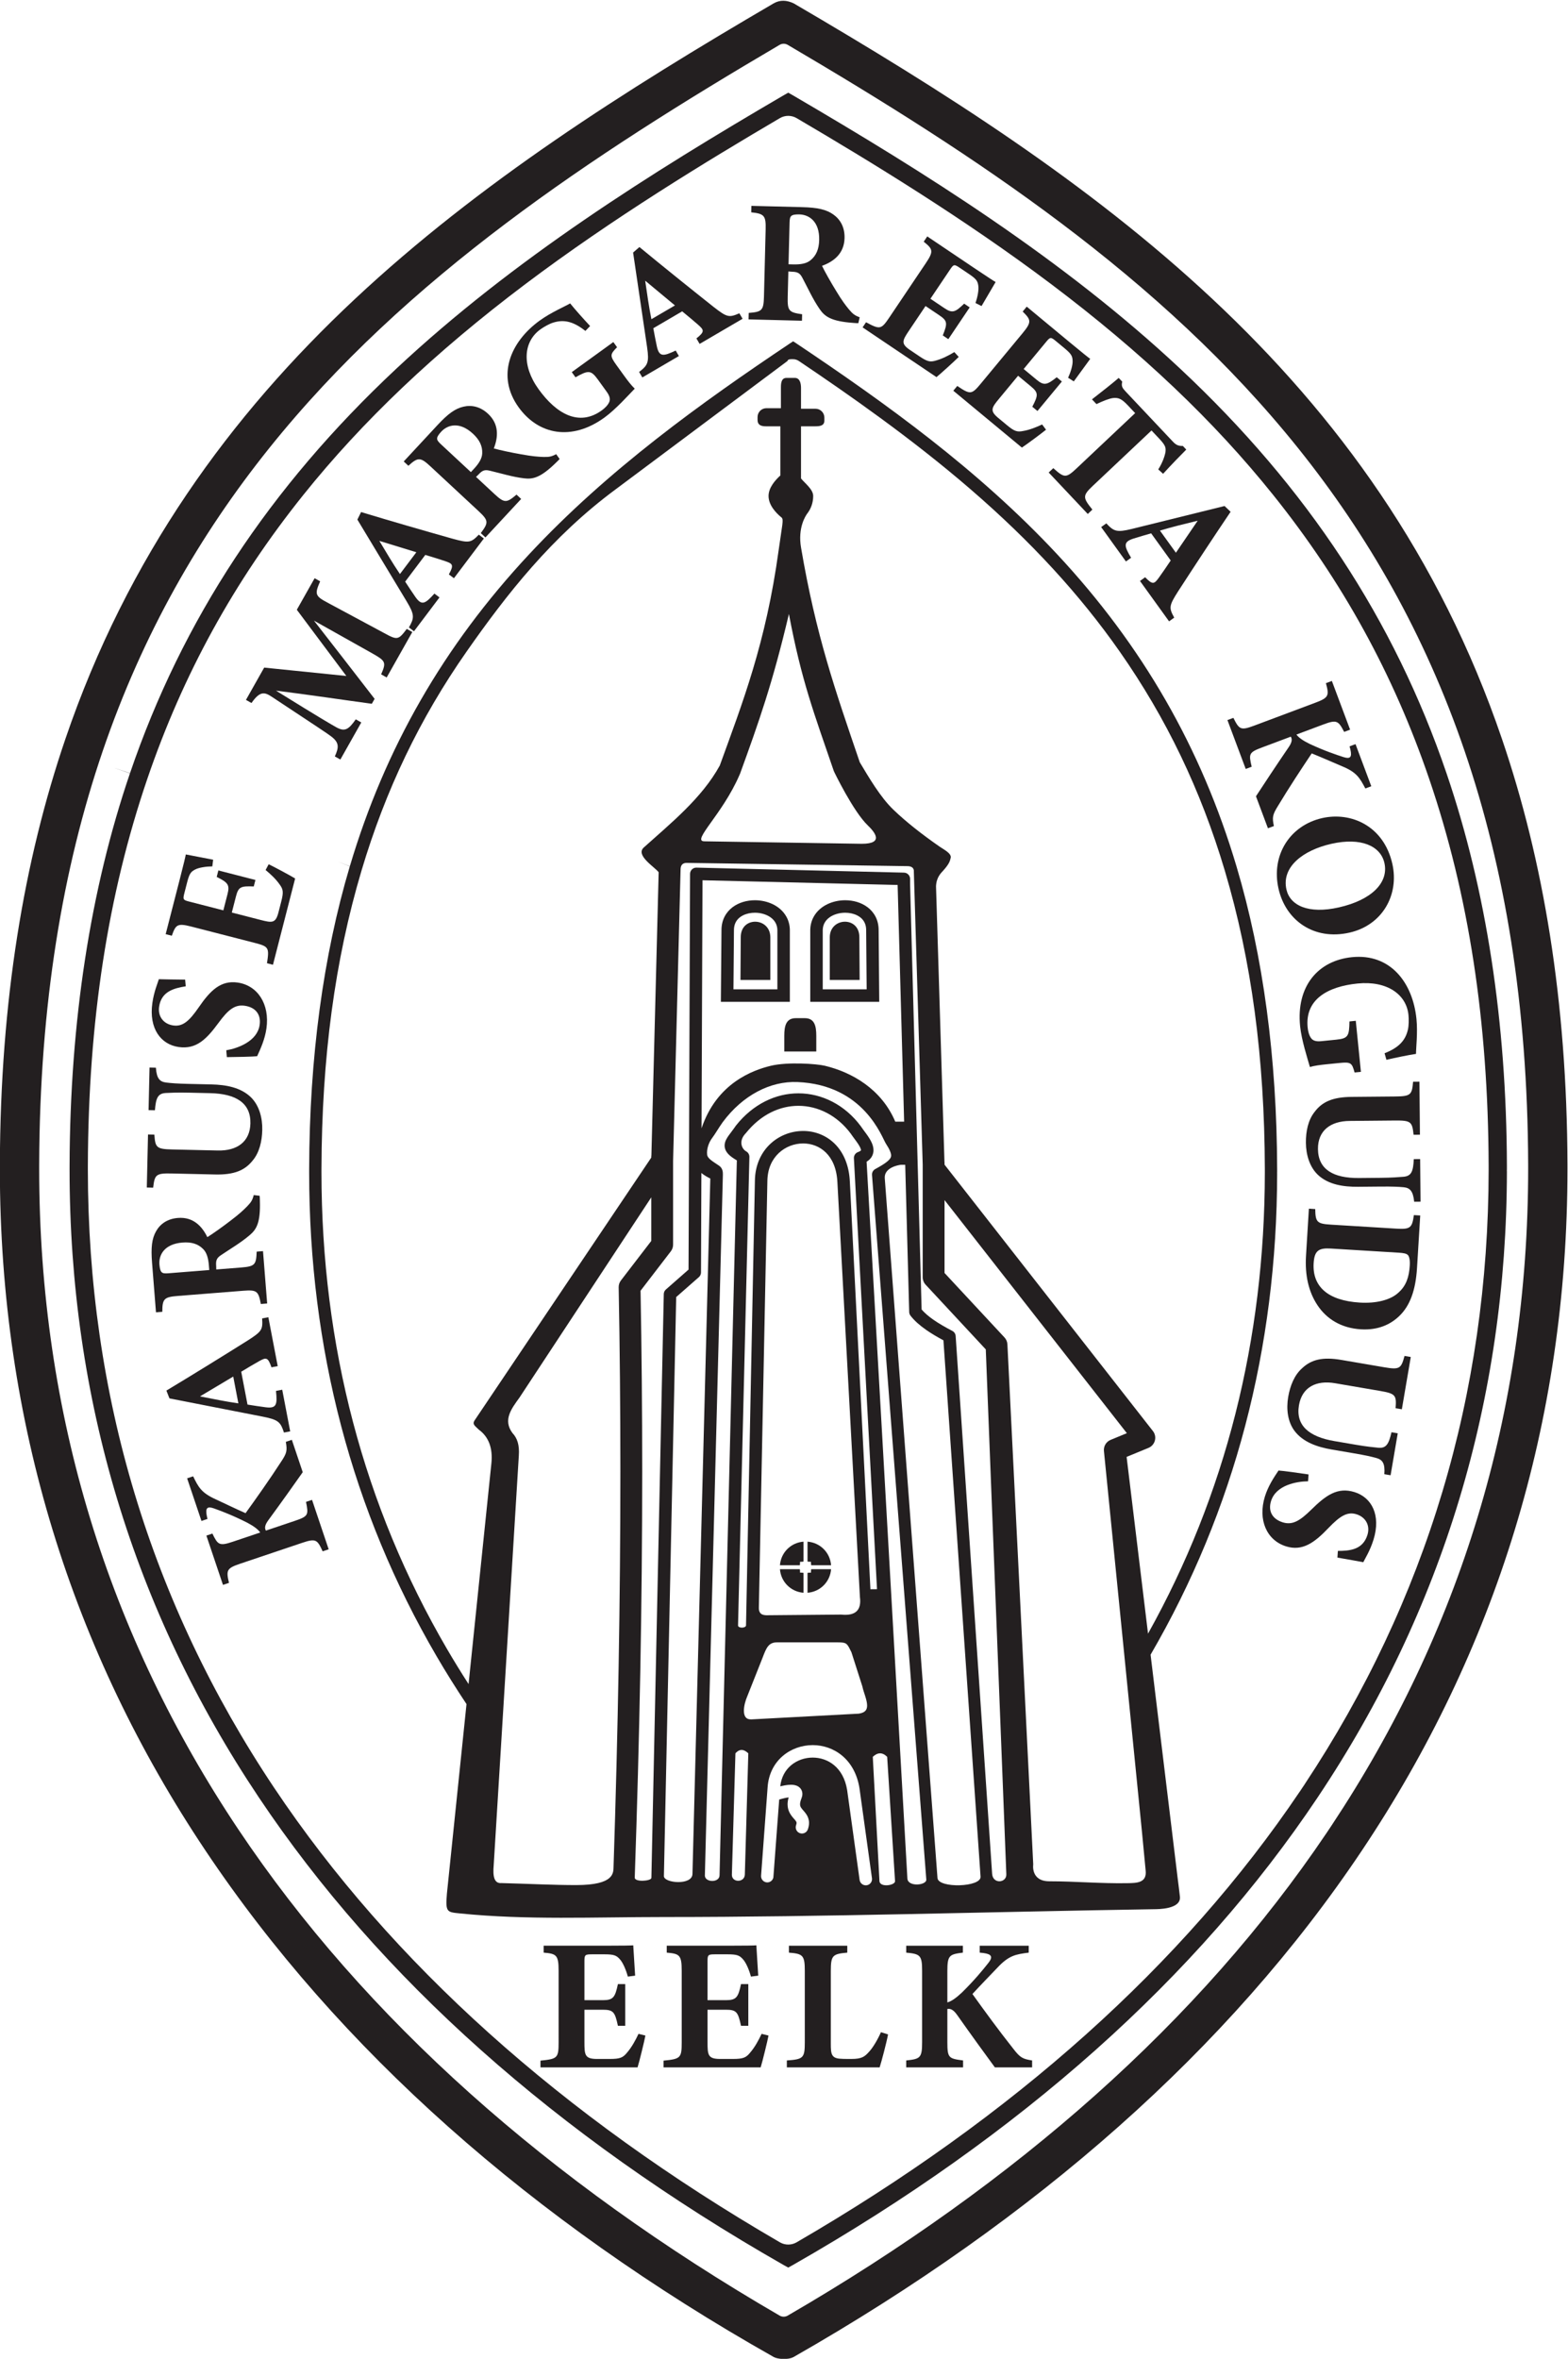 <?xml version="1.0" encoding="UTF-8" standalone="no"?>
<svg xmlns:inkscape="http://www.inkscape.org/namespaces/inkscape" xmlns:sodipodi="http://sodipodi.sourceforge.net/DTD/sodipodi-0.dtd" xmlns="http://www.w3.org/2000/svg" xmlns:svg="http://www.w3.org/2000/svg" version="1.1" id="svg51339" xml:space="preserve" width="670.343" height="1007.85" viewBox="0 0 670.343 1007.85" sodipodi:docname="EELK_Karuse_Margareeta_kogudus_logo-18-08-2025.svg" inkscape:version="1.1.1 (3bf5ae0d25, 2021-09-20)">
  <defs id="defs51343">
    <clipPath id="clipPath51353">
      <path d="M 0,1190.551 H 841.89 V 0 H 0 Z" id="path51351"></path>
    </clipPath>
    <clipPath id="clipPath51521">
      <path d="M 0,1190.551 H 841.89 V 0 H 0 Z" id="path51519"></path>
    </clipPath>
  </defs>
  <g id="g51345" inkscape:groupmode="layer" inkscape:label="EELK_Karuse_Margareeta_kogudus_logo-18-08-2025" transform="matrix(1.333,0,0,-1.333,-226.088,1297.626)">
    <g id="g51347">
      <g id="g51349" clip-path="url(#clipPath51353)">
        <g id="g51355" transform="translate(659.717,598.898)">
          <path d="m 0,0 c -0.015,-78.607 -22.135,-148.846 -62.979,-210.451 l -1.719,-2.57 c -40.556,-60.135 -99.18,-111.951 -172.781,-154.643 -0.395,-0.229 -0.843,-0.345 -1.293,-0.345 -0.45,0 -0.898,0.116 -1.293,0.345 -74.124,42.995 -133.066,95.239 -173.651,155.92 l 0.001,-0.002 -0.001,0.001 -10e-4,0.002 c -41.392,61.912 -63.812,132.587 -63.827,211.744 v 0.002 c 0,0.443 0,0.889 0.002,1.336 0.165,51.305 7.528,94.837 20.364,132.457 12.84,37.619 31.149,69.354 53.385,97.089 21.973,27.409 47.826,50.91 76.021,72.146 27.489,20.704 57.208,39.246 87.695,57.156 0.407,0.239 0.855,0.357 1.305,0.357 0.45,0 0.898,-0.118 1.305,-0.357 30.486,-17.91 60.206,-36.452 87.694,-57.156 28.196,-21.236 54.048,-44.737 76.021,-72.146 22.236,-27.735 40.546,-59.47 53.386,-97.09 C -7.531,96.176 -0.167,52.644 -0.002,1.336 -0.001,0.894 0,0.449 0,0.006 Z m 12.606,0.003 v 0.003 c 0,0.457 0,0.913 -0.002,1.368 v -0.004 0 0.005 C 12.439,53.803 4.901,98.698 -8.401,137.691 l -10e-4,0.002 -0.005,0.015 c -0.002,0.005 -0.003,0.009 -0.004,0.014 l -0.001,0.001 c -19.95,58.51 -52.908,103.622 -92.759,140.914 -39.855,37.307 -86.558,66.895 -134.369,94.838 l -0.006,0.004 c -2.257,1.068 -4.398,1.177 -6.452,0 h -0.001 c -47.812,-27.944 -94.518,-57.533 -134.376,-94.843 -39.849,-37.291 -72.807,-82.403 -92.758,-140.914 l -0.003,-0.01 -10e-4,-10e-4 0.004,0.01 C -482.442,98.722 -489.983,53.818 -490.149,1.376 v 0 c -10e-4,-0.459 -0.002,-0.916 -0.002,-1.374 v -0.054 -0.061 c 0.006,-81.415 23.222,-154.645 65.895,-218.416 v 0 -0.001 c 42.687,-63.817 104.549,-118.519 182.315,-162.415 1.156,-0.652 4.46,-0.988 6.338,10e-4 77.57,44.24 139.627,98.597 182.315,162.415 42.673,63.771 65.888,137.001 65.894,218.416 v -0.002 0.083 0.002 0.002 c 0,0 0,0 0,0.001 v 0 z" style="fill:#231f20;fill-opacity:1;fill-rule:nonzero;stroke:none" id="path51357"></path>
        </g>
        <g id="g51359" transform="translate(588.094,401.643)">
          <path d="m 0,0 0.01,-0.006 -0.838,-1.242 -0.814,-1.227 -0.009,0.006 c -37.393,-55.433 -91.683,-104.033 -161.369,-144.453 -0.806,-0.466 -1.727,-0.713 -2.663,-0.713 -0.937,0 -1.859,0.247 -2.666,0.715 -70.192,40.715 -124.753,89.711 -162.163,145.621 l -0.039,0.058 c -39.639,59.289 -59.744,125.984 -59.758,198.238 l 0.002,1.247 c 0.149,46.223 6.385,86.758 19.065,123.923 11.438,33.511 27.811,63.288 50.055,91.032 18.977,23.672 42.237,45.75 71.109,67.496 28.115,21.176 58.433,39.584 81.704,53.256 0.815,0.479 1.745,0.733 2.694,0.734 0.942,-10e-4 1.871,-0.254 2.689,-0.734 23.272,-13.672 53.59,-32.081 81.703,-53.256 28.872,-21.745 52.132,-43.823 71.11,-67.496 22.244,-27.745 38.618,-57.523 50.055,-91.034 12.679,-37.162 18.915,-77.699 19.065,-123.926 l 10e-4,-1.495 C 58.883,125.109 39.053,58.913 0,0 m 64.804,198.258 c -0.146,46.096 -6.638,88.314 -19.294,125.479 l -0.071,0.211 c -16.771,49.177 -44.689,91.577 -85.352,129.63 -37.632,35.226 -81.953,62.954 -124.249,87.673 -0.511,0.3 -1.016,0.582 -1.521,0.861 -0.5,-0.277 -1.007,-0.56 -1.521,-0.861 -42.291,-24.716 -86.614,-52.445 -124.249,-87.674 -40.667,-38.055 -68.588,-80.465 -85.339,-129.59 l -5.531,1.877 5.51,-1.94 c -12.698,-37.209 -19.21,-79.489 -19.357,-125.663 l -0.002,-1.375 c 0.006,-73.319 20.426,-141.005 60.692,-201.181 38.682,-57.829 95.307,-108.26 168.305,-149.893 0.502,-0.287 0.998,-0.557 1.492,-0.825 0.492,0.266 0.99,0.538 1.495,0.826 72.995,41.631 129.62,92.063 168.303,149.893 40.177,60.043 60.595,127.564 60.69,200.695 l -0.021,0.052 0.022,0.594 z" style="fill:#231f20;fill-opacity:1;fill-rule:nonzero;stroke:none" id="path51361"></path>
        </g>
        <g id="g51363" transform="translate(311.12,835.104)">
          <path d="m 0,0 c 2.097,2.257 5.913,3.293 10.187,-0.678 2.055,-1.91 3.063,-3.898 2.956,-6.277 -0.058,-1.599 -1.011,-3.191 -2.622,-4.925 l -1.01,-1.088 -9.636,8.952 c -0.806,0.75 -1.214,1.28 -1.194,1.787 C -1.336,-1.763 -1.011,-1.088 0,0 m -3.483,-11.109 15.44,-14.347 c 3.265,-3.035 3.251,-3.697 0.728,-7.061 l 1.491,-1.386 11.458,12.337 -1.491,1.385 c -3.172,-2.686 -3.828,-2.827 -7.094,0.207 l -5.885,5.47 0.789,0.769 c 1.198,1.29 1.964,1.629 3.614,1.222 3.692,-0.877 7.237,-1.992 10.953,-2.44 2.816,-0.364 5.29,0.116 10.287,5.011 0.49,0.446 0.939,0.93 1.164,1.172 l -1.109,1.556 c -1.489,-0.795 -2.223,-0.938 -4.133,-0.891 -1.598,0.058 -3.51,0.182 -7.038,0.832 -2.978,0.513 -7.059,1.376 -8.83,1.895 1.424,3.634 1.738,7.774 -1.85,11.107 C 12.512,8.052 9.727,8.612 7.141,8.011 4.477,7.407 2.164,5.726 -1.169,2.138 l -10.859,-11.691 1.492,-1.386 c 3.05,2.798 3.868,2.79 7.053,-0.17" style="fill:#231f20;fill-opacity:1;fill-rule:nonzero;stroke:none" id="path51365"></path>
        </g>
        <g id="g51367" transform="translate(224.668,597.321)">
          <path d="m 0,0 13.92,-0.316 c 6.163,-0.141 9.555,1.323 12.048,4.459 2.15,2.538 3.003,6.15 3.085,9.781 0.089,3.906 -0.977,7.837 -3.561,10.428 -3.23,3.21 -7.999,4.089 -12.731,4.197 l -7.209,0.164 c -3.851,0.087 -5.719,0.24 -7.366,0.443 -1.976,0.264 -3,1.223 -3.25,4.752 L -7.1,33.954 -7.411,20.312 -5.375,20.266 c 0.308,3.845 0.893,5.373 3.429,5.535 1.654,0.073 3.638,0.193 7.435,0.106 l 6.878,-0.156 C 20.62,25.563 25.397,22.593 25.248,16.047 25.114,10.161 20.974,7.228 14.811,7.368 L 0.175,7.701 c -5.062,0.115 -5.436,0.619 -5.727,4.754 l -2.036,0.046 -0.387,-16.998 2.036,-0.046 C -5.459,-0.371 -5.062,0.115 0,0" style="fill:#231f20;fill-opacity:1;fill-rule:nonzero;stroke:none" id="path51369"></path>
        </g>
        <g id="g51371" transform="translate(226.927,637.857)">
          <path d="m 0,0 c 5.667,-0.802 8.915,2.517 12.768,7.751 3.099,4.229 5.229,5.928 8.39,5.481 C 24.645,12.739 26.43,10.431 25.96,7.108 25.205,1.77 18.834,-0.441 15.248,-1.045 l 0.19,-2.194 c 2.614,0.019 8.412,0.144 9.711,0.293 1.125,2.453 2.491,5.427 2.984,8.913 1.102,7.79 -2.829,13.791 -9.258,14.7 C 13.48,21.43 10.123,18.126 6.41,12.706 3.334,8.251 1.251,6.49 -1.746,6.914 c -3.051,0.432 -4.992,2.817 -4.545,5.977 0.709,5.012 4.902,5.975 8.543,6.571 l -0.197,2.139 c -3.494,0.05 -6.382,0.069 -8.429,0.136 C -6.707,20.562 -7.925,17.845 -8.457,14.086 -9.612,5.915 -5.722,0.809 0,0" style="fill:#231f20;fill-opacity:1;fill-rule:nonzero;stroke:none" id="path51373"></path>
        </g>
        <g id="g51375" transform="translate(256.675,750.19)">
          <path d="m 0,0 c 15.189,-10.03 17.812,-11.763 19.141,-12.767 2.658,-2.006 2.482,-3.549 1.179,-6.416 l 1.773,-1.001 6.71,11.883 -1.773,1.001 c -2.364,-3.405 -3.576,-3.984 -6.191,-2.571 -1.725,0.974 -4.695,2.651 -19.388,11.769 10.333,-1.285 21.165,-2.915 30.734,-4.21 l 0.892,1.581 C 26.88,7.318 19.914,16.243 13.621,24.346 L 32.333,13.843 c 4.313,-2.435 4.513,-2.864 2.84,-6.721 l 1.773,-1.001 8.224,14.565 -1.773,1.001 C 40.679,18.104 40.379,18.02 36.04,20.407 l -18.184,9.762 c -3.887,2.068 -4.026,2.716 -2.246,6.766 L 13.838,37.936 8.129,27.826 24.01,6.6 -2.34,9.284 -8.184,-1.065 -6.412,-2.066 C -3.702,1.837 -2.218,1.442 0,0" style="fill:#231f20;fill-opacity:1;fill-rule:nonzero;stroke:none" id="path51377"></path>
        </g>
        <g id="g51379" transform="translate(291.274,800.09)">
          <path d="M 0,0 11.866,-3.64 6.601,-10.625 C 4.221,-7.109 2.204,-3.659 0,0 m 9.479,-27.744 1.626,-1.226 8.179,10.851 -1.626,1.225 c -2.924,-3.238 -4.07,-4.027 -6.143,-1.018 -1.031,1.467 -2.238,3.34 -3.236,4.85 l 6.457,8.567 c 2.255,-0.666 4.762,-1.454 6.411,-2.008 2.353,-0.81 2.837,-1.174 1.146,-4.24 l 1.626,-1.226 9.603,12.74 -1.626,1.226 C 29.392,-0.594 28.787,-0.757 23.474,0.698 13.983,3.375 3.909,6.284 -5.856,9.237 L -7.05,6.83 8.782,-19.434 c 2.566,-4.276 2.432,-5.277 0.697,-8.31" style="fill:#231f20;fill-opacity:1;fill-rule:nonzero;stroke:none" id="path51381"></path>
        </g>
        <g id="g51383" transform="translate(230.979,676.462)">
          <path d="m 0,0 20.36,-5.234 c 4.477,-1.151 4.661,-1.539 3.894,-6.512 l 1.919,-0.493 7.112,27.654 c -1.369,0.863 -7.115,3.931 -8.486,4.567 l -0.986,-1.848 c 1.593,-1.318 3.291,-2.891 4.494,-4.62 1.137,-1.542 1.305,-2.437 0.538,-5.421 L 27.872,4.31 C 26.969,1.02 25.822,1.201 22.145,2.146 l -9.168,2.357 1.329,5.168 c 0.795,3.091 1.544,3.353 5.708,3.191 L 20.548,14.94 8.663,17.996 8.128,15.918 c 3.579,-1.772 4.241,-2.51 3.474,-5.494 L 10.259,5.202 -0.88,8.065 c -1.813,0.466 -1.865,0.707 -1.344,2.732 l 0.891,3.463 c 0.699,2.718 1.197,3.328 2.509,4.013 1.193,0.66 3.611,1.003 5.546,1.017 l 0.268,2.147 c -3.359,0.636 -7.798,1.493 -8.771,1.687 -0.139,-0.76 -0.565,-2.639 -2.004,-8.233 L -8.238,-2.427 -6.266,-2.934 C -5.015,0.607 -4.53,1.165 0,0" style="fill:#231f20;fill-opacity:1;fill-rule:nonzero;stroke:none" id="path51385"></path>
        </g>
        <g id="g51387" transform="translate(553.728,806.555)">
          <path d="m 0,0 -6.987,-10.26 -5.116,7.096 C -8.039,-1.93 -4.147,-1.023 0,0 m -29.307,-0.849 -1.651,-1.191 7.945,-11.024 1.652,1.191 c -2.229,3.751 -2.644,5.08 0.844,6.171 1.706,0.551 3.853,1.149 5.59,1.656 l 6.274,-8.703 c -1.303,-1.957 -2.797,-4.119 -3.815,-5.531 -1.469,-2.009 -1.961,-2.363 -4.389,0.159 l -1.652,-1.191 9.33,-12.942 1.651,1.191 c -1.733,3.158 -1.711,3.785 1.251,8.43 5.365,8.275 11.124,17.039 16.833,25.496 L 8.61,4.715 -21.163,-2.642 c -4.844,-1.186 -5.76,-0.761 -8.144,1.793" style="fill:#231f20;fill-opacity:1;fill-rule:nonzero;stroke:none" id="path51389"></path>
        </g>
        <g id="g51391" transform="translate(422.838,902.128)">
          <path d="M 0,0 C 0.028,1.12 0.156,1.789 0.558,2.114 0.901,2.442 1.635,2.648 3.147,2.61 6.282,2.531 9.643,0.318 9.495,-5.616 9.422,-8.471 8.585,-10.579 6.7,-12.1 5.44,-13.132 3.583,-13.478 1.176,-13.417 l -1.512,0.038 z m 4.025,-29.398 c -4.187,0.609 -4.737,1.015 -4.624,5.55 l 0.205,8.173 1.12,-0.084 c 1.791,-0.045 2.566,-0.401 3.368,-1.933 1.819,-3.407 3.357,-6.862 5.519,-9.998 1.62,-2.393 3.654,-3.956 10.755,-4.471 0.671,-0.073 1.342,-0.089 1.678,-0.098 l 0.44,1.893 c -1.611,0.601 -2.214,1.065 -3.465,2.552 -1.033,1.259 -2.227,2.801 -4.108,5.93 -1.616,2.617 -3.707,6.31 -4.505,8.01 3.731,1.364 7.1,3.912 7.225,8.894 C 17.721,-1.509 16.27,0.992 14.07,2.56 11.813,4.185 8.971,4.816 3.989,4.941 l -16.235,0.408 -0.052,-2.072 c 4.192,-0.441 4.736,-1.07 4.624,-5.493 l -0.538,-21.442 c -0.113,-4.534 -0.629,-4.969 -4.894,-5.31 l -0.053,-2.072 17.131,-0.429 z" style="fill:#231f20;fill-opacity:1;fill-rule:nonzero;stroke:none" id="path51393"></path>
        </g>
        <g id="g51395" transform="translate(613.612,696.849)">
          <path d="m 0,0 c 1.405,-6.225 -3.984,-11.841 -14.613,-14.239 -9.824,-2.218 -15.658,0.639 -16.81,5.737 -1.635,7.245 5.337,12.597 14.409,14.645 C -7.513,8.287 -1.236,5.474 0,0 M -19.948,14.392 C -30.309,12.053 -36.39,2.503 -33.966,-8.23 c 2.289,-10.143 11.324,-16.676 22.758,-14.096 10.575,2.387 15.993,12.126 13.751,22.054 -2.762,12.236 -13.312,16.735 -22.491,14.664" style="fill:#231f20;fill-opacity:1;fill-rule:nonzero;stroke:none" id="path51397"></path>
        </g>
        <g id="g51399" transform="translate(569.133,726.987)">
          <path d="M 0,0 1.907,0.714 C 0.936,4.875 0.955,5.293 5.335,6.935 l 9.121,3.416 C 14.919,9.584 14.919,8.644 13.778,6.983 9.944,1.375 5.408,-5.495 3.282,-8.76 l 3.841,-10.254 1.906,0.714 c -0.572,2.782 -0.462,3.588 1.297,6.421 3.512,5.839 7.521,11.924 10.839,16.869 3.322,-1.341 6.845,-2.9 9.71,-4.118 4.721,-1.934 5.692,-3.745 7.487,-7.126 L 40.27,-5.54 35.212,7.96 33.306,7.247 33.569,6.229 C 34.147,3.743 33.491,3.144 31.43,3.782 28.893,4.595 25.261,5.819 20.496,8.03 18.262,9.132 16.974,10.06 16.26,11.026 l 8.656,3.243 c 4.329,1.622 4.799,1.151 6.652,-2.385 l 1.907,0.714 -5.849,15.613 -1.906,-0.714 c 1.087,-3.999 0.919,-4.65 -3.409,-6.271 L 2.729,13.891 c -4.379,-1.641 -4.831,-1.222 -6.69,2.488 l -1.906,-0.714 z" style="fill:#231f20;fill-opacity:1;fill-rule:nonzero;stroke:none" id="path51401"></path>
        </g>
        <g id="g51403" transform="translate(526.609,845.883)">
          <path d="M 0,0 C 1.679,0.146 2.643,-0.155 4.757,-2.396 L 7.06,-4.837 -11.758,-22.58 c -3.363,-3.171 -3.943,-3.037 -7.432,0.101 l -1.481,-1.397 12.533,-13.288 1.481,1.397 c -3.08,3.826 -3.217,4.453 0.146,7.624 l 18.818,17.743 2.415,-2.562 c 2.228,-2.361 2.209,-2.983 2.048,-4.496 -0.182,-0.929 -0.873,-3.244 -2.299,-5.421 l 1.554,-1.408 c 2.414,2.654 5.785,6.136 7.429,7.762 l -1.094,1.16 c -1.403,-0.037 -2.171,0.297 -3.19,1.378 L 4.07,2.022 C 2.937,3.222 2.564,3.778 2.919,5.247 l -1.133,1.2 C -0.211,4.716 -3.598,2.051 -6.785,-0.424 l 1.434,-1.521 C -3.258,-0.956 -1.289,-0.157 0,0" style="fill:#231f20;fill-opacity:1;fill-rule:nonzero;stroke:none" id="path51405"></path>
        </g>
        <g id="g51407" transform="translate(386.076,875.562)">
          <path d="m 0,0 -7.552,-4.416 c -0.841,4.162 -1.373,8.124 -1.996,12.349 z m -11.494,-21.323 1.028,-1.758 11.731,6.86 -1.028,1.759 c -3.947,-1.862 -5.309,-2.149 -6.062,1.428 -0.387,1.75 -0.778,3.944 -1.117,5.723 l 9.262,5.416 c 1.823,-1.484 3.834,-3.177 5.142,-4.325 1.86,-1.654 2.166,-2.177 -0.576,-4.354 l 1.028,-1.758 13.773,8.055 -1.028,1.757 c -3.31,-1.425 -3.931,-1.342 -8.273,2.049 -7.728,6.129 -15.904,12.696 -23.779,19.186 l -2.029,-1.761 4.488,-30.34 c 0.719,-4.935 0.21,-5.807 -2.56,-7.937" style="fill:#231f20;fill-opacity:1;fill-rule:nonzero;stroke:none" id="path51409"></path>
        </g>
        <g id="g51411" transform="translate(603.206,666.66)">
          <path d="m 0,0 c -10.84,-1.09 -17.926,-9.269 -16.631,-22.135 0.446,-4.435 2.366,-10.325 3.14,-13.068 1.451,0.423 3.306,0.665 5.277,0.863 l 4.216,0.424 c 3.723,0.375 3.98,0.014 4.842,-3.052 l 2.026,0.204 -1.647,16.37 -2.026,-0.204 c -0.085,-4.654 -0.391,-5.459 -4.223,-5.844 l -4.818,-0.485 c -1.697,-0.171 -2.673,0.173 -3.248,0.945 -0.701,0.925 -1.009,2.332 -1.119,3.427 -0.903,8.978 6.365,13.138 16.001,14.108 9.417,0.947 15.667,-3.456 16.333,-10.081 0.138,-1.368 0.123,-3.416 -0.188,-4.72 -0.808,-3.51 -2.958,-5.772 -7.48,-7.554 l 0.598,-2.097 c 2.972,0.686 7.09,1.543 9.487,1.895 -0.018,1.823 0.593,6.751 0.147,11.186 C 19.514,-8.157 12.318,1.24 0,0" style="fill:#231f20;fill-opacity:1;fill-rule:nonzero;stroke:none" id="path51413"></path>
        </g>
        <g id="g51415" transform="translate(484.168,850.496)">
          <path d="m 0,0 c -2.95,-3.56 -3.379,-3.561 -7.55,-0.747 l -1.265,-1.525 21.986,-18.225 c 1.365,0.87 6.589,4.76 7.749,5.728 l -1.252,1.681 c -1.871,-0.879 -4.018,-1.744 -6.095,-2.095 -1.88,-0.372 -2.762,-0.142 -5.134,1.825 l -3.007,2.493 c -2.591,2.219 -1.939,3.18 0.485,6.103 l 6.04,7.289 4.108,-3.406 c 2.458,-2.037 2.375,-2.826 0.454,-6.524 l 1.652,-1.37 7.831,9.451 -1.652,1.369 c -3.129,-2.482 -4.079,-2.767 -6.452,-0.8 l -4.151,3.441 7.34,8.857 c 1.193,1.441 1.433,1.385 3.043,0.051 l 2.753,-2.283 C 29.044,9.522 29.384,8.811 29.444,7.332 29.532,5.972 28.812,3.638 27.999,1.881 l 1.828,-1.158 c 2.008,2.768 4.675,6.418 5.265,7.216 -0.628,0.45 -2.145,1.636 -6.593,5.323 l -13.767,11.413 -1.3,-1.568 c 2.67,-2.642 2.968,-3.318 -0.017,-6.92 z" style="fill:#231f20;fill-opacity:1;fill-rule:nonzero;stroke:none" id="path51417"></path>
        </g>
        <g id="g51419" transform="translate(363.452,839.613)">
          <path d="M 0,0 C 3.611,2.612 7.743,7.229 9.726,9.274 8.633,10.317 7.492,11.8 6.331,13.406 l -2.482,3.433 c -2.193,3.032 -2.01,3.436 0.21,5.72 l -1.194,1.65 -13.331,-9.641 1.193,-1.65 c 4.068,2.263 4.917,2.402 7.174,-0.719 L 0.739,8.275 C 1.738,6.893 1.929,5.877 1.551,4.992 1.103,3.921 0.04,2.949 -0.851,2.304 -8.164,-2.983 -15.41,1.215 -21.085,9.063 c -5.545,7.669 -4.873,15.285 0.522,19.186 1.115,0.806 2.893,1.821 4.177,2.205 3.442,1.063 6.478,0.339 10.288,-2.677 l 1.514,1.569 c -2.086,2.227 -4.893,5.358 -6.401,7.255 -1.568,-0.93 -6.137,-2.876 -9.748,-5.487 C -30.23,24.246 -34.747,13.307 -27.492,3.275 -21.108,-5.553 -10.478,-7.577 0,0" style="fill:#231f20;fill-opacity:1;fill-rule:nonzero;stroke:none" id="path51421"></path>
        </g>
        <g id="g51423" transform="translate(477.087,859.058)">
          <path d="m 0,0 -1.413,1.547 c -1.774,-1.061 -3.823,-2.136 -5.855,-2.693 -1.833,-0.557 -2.733,-0.416 -5.29,1.304 l -3.24,2.181 c -2.799,1.949 -2.246,2.969 -0.127,6.12 l 5.282,7.854 4.428,-2.979 c 2.647,-1.781 2.644,-2.575 1.102,-6.445 l 1.78,-1.198 6.849,10.182 -1.781,1.198 C -1.129,14.29 -2.047,13.912 -4.602,15.632 l -4.474,3.01 6.418,9.543 c 1.045,1.552 1.288,1.521 3.023,0.354 L 3.332,26.542 C 5.661,24.976 6.07,24.303 6.277,22.837 6.5,21.493 6.016,19.099 5.383,17.27 l 1.933,-0.969 c 1.723,2.953 4.012,6.851 4.519,7.704 -0.669,0.384 -2.297,1.413 -7.091,4.638 l -14.834,9.981 -1.136,-1.69 c 2.92,-2.362 3.283,-3.004 0.673,-6.885 L -22.286,12.606 C -24.865,8.771 -25.293,8.727 -29.723,11.11 L -30.829,9.466 -7.138,-6.473 C -5.868,-5.471 -1.058,-1.079 0,0" style="fill:#231f20;fill-opacity:1;fill-rule:nonzero;stroke:none" id="path51425"></path>
        </g>
        <g id="g51427" transform="translate(613.522,535.218)">
          <path d="m 0,0 -13.724,2.347 c -6.075,1.039 -9.643,0.087 -12.567,-2.651 -2.497,-2.196 -3.867,-5.645 -4.479,-9.224 -0.658,-3.851 -0.176,-7.896 2.001,-10.835 2.727,-3.649 7.317,-5.215 11.982,-6.013 l 7.106,-1.215 c 3.797,-0.649 5.623,-1.073 7.223,-1.514 1.916,-0.551 2.789,-1.649 2.521,-5.175 l 2.007,-0.344 2.297,13.449 -2.007,0.343 c -0.865,-3.759 -1.667,-5.185 -4.199,-4.975 -1.645,0.17 -3.627,0.341 -7.369,0.982 l -6.781,1.159 c -8.137,1.392 -12.429,5.028 -11.326,11.481 0.991,5.803 5.514,8.099 11.589,7.06 l 14.43,-2.468 c 4.99,-0.853 5.286,-1.406 4.972,-5.538 L 5.683,-13.475 8.545,3.282 6.538,3.626 C 5.454,-0.431 4.991,-0.854 0,0" style="fill:#231f20;fill-opacity:1;fill-rule:nonzero;stroke:none" id="path51429"></path>
        </g>
        <g id="g51431" transform="translate(621.744,567.804)">
          <path d="m 0,0 c -0.225,-3.68 -1.168,-6.488 -3.616,-8.653 -2.517,-2.382 -7.163,-3.532 -12.382,-3.212 -10.382,0.634 -15.284,5.233 -14.831,12.646 0.245,4.009 1.624,4.917 5.524,4.679 L -3.552,4.131 C -1.959,4.033 -1.031,3.866 -0.567,3.342 -0.258,2.992 0.124,2.032 0,0 m -4.349,11.841 -20.874,1.276 c -4.559,0.279 -5.023,0.803 -5.097,4.996 l -2.033,0.125 -0.923,-15.102 c -0.383,-6.261 0.837,-11.572 3.664,-15.824 2.927,-4.422 7.6,-7.354 13.918,-7.74 5.548,-0.34 9.524,1.568 12.277,4.21 3.511,3.314 5.31,8.385 5.739,15.414 L 3.353,16.056 1.32,16.18 C 0.742,12.137 0.266,11.56 -4.349,11.841" style="fill:#231f20;fill-opacity:1;fill-rule:nonzero;stroke:none" id="path51433"></path>
        </g>
        <g id="g51435" transform="translate(604.008,495.2)">
          <path d="m 0,0 c -5.467,1.693 -9.202,-1.066 -13.839,-5.62 -3.733,-3.682 -6.106,-5.02 -9.155,-4.075 -3.364,1.042 -4.76,3.605 -3.767,6.81 1.596,5.151 8.238,6.319 11.874,6.344 l 0.162,2.196 c -2.584,0.398 -8.328,1.198 -9.634,1.256 -1.501,-2.242 -3.324,-4.96 -4.366,-8.323 -2.328,-7.516 0.598,-14.066 6.8,-15.986 5.204,-1.613 9.045,1.114 13.573,5.875 3.746,3.908 6.083,5.315 8.974,4.419 2.944,-0.912 4.481,-3.576 3.536,-6.625 -1.498,-4.833 -5.791,-5.117 -9.481,-5.125 l -0.146,-2.144 c 3.443,-0.606 6.29,-1.084 8.3,-1.477 0.516,1.108 2.151,3.596 3.274,7.222 C 8.548,-7.37 5.52,-1.709 0,0" style="fill:#231f20;fill-opacity:1;fill-rule:nonzero;stroke:none" id="path51437"></path>
        </g>
        <g id="g51439" transform="translate(221.486,565.665)">
          <path d="M 0,0 C -0.355,0.303 -0.631,0.999 -0.749,2.479 -0.992,5.551 0.827,9.061 6.642,9.521 9.439,9.744 11.584,9.142 13.264,7.453 14.402,6.329 14.93,4.55 15.117,2.192 L 15.234,0.711 2.124,-0.328 C 1.026,-0.415 0.359,-0.357 0,0 m 26.083,-5.934 c 4.444,0.353 4.921,-0.106 5.691,-4.24 l 2.03,0.161 -1.331,16.782 -2.03,-0.162 C 30.276,2.455 29.935,1.877 25.492,1.524 L 17.483,0.89 17.451,1.99 c -0.139,1.755 0.129,2.549 1.545,3.489 3.143,2.125 6.363,3.982 9.207,6.415 2.173,1.828 3.493,3.974 3.27,10.964 0.003,0.663 -0.05,1.321 -0.076,1.65 l -1.895,0.236 C 29.08,23.11 28.688,22.473 27.362,21.098 26.238,19.96 24.853,18.637 21.988,16.478 19.595,14.633 16.199,12.211 14.619,11.258 12.905,14.765 10.07,17.796 5.188,17.408 1.787,17.139 -0.509,15.467 -1.816,13.156 -3.174,10.785 -3.5,7.945 -3.114,3.064 l 1.261,-15.903 2.03,0.16 c 0.003,4.14 0.563,4.736 4.897,5.079 z" style="fill:#231f20;fill-opacity:1;fill-rule:nonzero;stroke:none" id="path51441"></path>
        </g>
        <g id="g51443" transform="translate(623.036,601.919)">
          <path d="m 0,0 c -0.186,-3.854 -0.722,-5.399 -3.25,-5.643 -1.65,-0.125 -3.63,-0.308 -7.426,-0.342 l -6.878,-0.064 c -8.254,-0.075 -13.122,2.742 -13.181,9.29 -0.054,5.887 3.99,8.951 10.152,9.007 l 14.637,0.134 c 5.061,0.046 5.451,-0.445 5.874,-4.569 L 1.964,7.832 1.809,24.834 -0.228,24.815 c -0.346,-4.185 -0.727,-4.683 -5.79,-4.73 l -13.92,-0.127 c -6.163,-0.057 -9.505,-1.628 -11.897,-4.841 -2.067,-2.606 -2.804,-6.244 -2.77,-9.876 0.035,-3.907 1.226,-7.803 3.89,-10.309 3.33,-3.107 8.124,-3.833 12.857,-3.789 l 7.208,0.065 c 3.851,0.035 5.723,-0.058 7.376,-0.207 1.982,-0.202 3.036,-1.128 3.398,-4.647 L 2.16,-13.627 2.035,0.019 Z" style="fill:#231f20;fill-opacity:1;fill-rule:nonzero;stroke:none" id="path51445"></path>
        </g>
        <g id="g51447" transform="translate(494.562,316.802)">
          <path d="m 0,0 c -4.62,5.819 -9.3,12.239 -13.08,17.52 2.641,2.878 5.58,5.878 7.92,8.338 3.78,4.08 6,4.38 10.139,4.92 v 2.22 H -10.74 v -2.22 l 1.14,-0.12 c 2.76,-0.359 3.12,-1.26 1.68,-3.119 -1.8,-2.28 -4.439,-5.52 -8.519,-9.54 -1.981,-1.86 -3.42,-2.82 -4.68,-3.18 v 10.079 c 0,5.04 0.66,5.34 4.979,5.88 v 2.22 h -18.178 v -2.22 c 4.499,-0.42 5.099,-0.84 5.099,-5.88 V 2.1 c 0,-5.1 -0.6,-5.4 -5.099,-5.88 V -6 h 18.238 v 2.22 c -4.619,0.6 -5.039,0.78 -5.039,5.88 v 10.619 c 0.96,0.18 1.92,-0.18 3.18,-1.98 C -13.68,4.68 -8.4,-2.58 -5.88,-6 H 6.06 v 2.22 C 3,-3.3 2.22,-2.88 0,0" style="fill:#231f20;fill-opacity:1;fill-rule:nonzero;stroke:none" id="path51449"></path>
        </g>
        <g id="g51451" transform="translate(233.75,525.878)">
          <path d="m 0,0 10.661,6.354 1.645,-8.591 C 8.102,-1.642 4.191,-0.821 0,0 m 26.928,-11.593 2,0.383 -2.556,13.346 -1.999,-0.383 c 0.439,-4.341 0.254,-5.72 -3.368,-5.237 -1.779,0.219 -3.977,0.583 -5.767,0.856 L 13.221,7.908 c 2.007,1.225 4.273,2.555 5.791,3.405 2.179,1.202 2.774,1.316 3.912,-1.996 l 2,0.383 -3,15.669 -2,-0.383 C 20.164,21.392 19.879,20.833 15.235,17.872 6.882,12.632 -2.035,7.116 -10.777,1.858 l 0.983,-2.5 30.094,-5.89 c 4.892,-0.968 5.544,-1.739 6.628,-5.061" style="fill:#231f20;fill-opacity:1;fill-rule:nonzero;stroke:none" id="path51453"></path>
        </g>
        <g id="g51455" transform="translate(370.725,315.543)">
          <path d="m 0,0 c -1.32,-1.62 -2.22,-2.04 -5.58,-2.04 h -4.26 c -3.72,0.06 -3.84,1.319 -3.84,5.46 v 10.319 h 5.82 c 3.48,0 3.96,-0.719 4.92,-5.16 h 2.34 v 13.38 h -2.34 c -0.9,-4.26 -1.5,-5.16 -4.86,-5.16 h -5.88 v 12.539 c 0,2.04 0.241,2.16 2.52,2.16 h 3.9 c 3.06,0 3.84,-0.359 4.92,-1.56 1.02,-1.08 2.04,-3.54 2.58,-5.58 l 2.34,0.3 c -0.24,3.721 -0.54,8.64 -0.601,9.72 -0.839,-0.06 -2.939,-0.12 -9.239,-0.12 h -19.499 v -2.22 c 4.08,-0.359 4.8,-0.72 4.8,-5.819 V 3.3 c 0,-5.04 -0.36,-5.34 -5.82,-5.88 V -4.74 H 3.36 C 3.899,-3.061 5.58,3.84 5.879,5.459 L 3.66,5.999 C 2.7,3.959 1.5,1.739 0,0" style="fill:#231f20;fill-opacity:1;fill-rule:nonzero;stroke:none" id="path51457"></path>
        </g>
        <g id="g51459" transform="translate(267.753,492.064)">
          <path d="m 0,0 c 0.83,-4.19 0.796,-4.608 -3.637,-6.1 l -9.231,-3.106 c -0.438,0.782 -0.405,1.722 0.791,3.343 4.021,5.474 8.788,12.185 11.024,15.376 l -3.492,10.376 -1.93,-0.65 c 0.478,-2.8 0.341,-3.6 -1.513,-6.372 -3.708,-5.717 -7.92,-11.661 -11.404,-16.49 -3.275,1.452 -6.743,3.13 -9.566,4.443 -4.652,2.092 -5.562,3.933 -7.242,7.373 l -1.93,-0.649 4.598,-13.661 1.929,0.649 -0.229,1.027 c -0.494,2.503 0.183,3.079 2.221,2.372 2.508,-0.898 6.097,-2.244 10.784,-4.614 2.196,-1.176 3.452,-2.147 4.133,-3.137 l -8.762,-2.948 c -4.38,-1.474 -4.835,-0.988 -6.567,2.608 l -1.93,-0.65 5.317,-15.797 1.929,0.649 c -0.95,4.033 -0.761,4.678 3.62,6.151 l 19.819,6.668 c 4.433,1.492 4.87,1.058 6.602,-2.712 l 1.93,0.65 L 1.93,0.648 Z" style="fill:#231f20;fill-opacity:1;fill-rule:nonzero;stroke:none" id="path51461"></path>
        </g>
        <g id="g51463" transform="translate(410.204,315.543)">
          <path d="m 0,0 c -1.32,-1.62 -2.22,-2.04 -5.58,-2.04 h -4.26 c -3.72,0.06 -3.84,1.319 -3.84,5.46 v 10.319 h 5.82 c 3.48,0 3.96,-0.719 4.92,-5.16 h 2.34 v 13.38 h -2.34 c -0.9,-4.26 -1.5,-5.16 -4.86,-5.16 h -5.88 v 12.539 c 0,2.04 0.241,2.16 2.52,2.16 h 3.9 c 3.06,0 3.84,-0.359 4.92,-1.56 1.02,-1.08 2.04,-3.54 2.58,-5.58 l 2.34,0.3 c -0.24,3.721 -0.54,8.64 -0.6,9.72 -0.84,-0.06 -2.94,-0.12 -9.24,-0.12 h -19.499 v -2.22 c 4.08,-0.359 4.8,-0.72 4.8,-5.819 V 3.3 c 0,-5.04 -0.36,-5.34 -5.82,-5.88 V -4.74 H 3.36 C 3.9,-3.061 5.58,3.84 5.879,5.459 L 3.66,5.999 C 2.7,3.959 1.5,1.739 0,0" style="fill:#231f20;fill-opacity:1;fill-rule:nonzero;stroke:none" id="path51465"></path>
        </g>
        <g id="g51467" transform="translate(448.363,315.842)">
          <path d="m 0,0 c -1.44,-1.62 -2.34,-2.34 -5.76,-2.34 -0.24,0 -3,0 -3.12,0.06 -3.3,0.06 -3.42,1.56 -3.42,4.86 v 23.278 c 0,5.04 0.601,5.46 5.28,5.88 v 2.22 h -18.719 v -2.22 c 4.5,-0.359 5.099,-0.84 5.099,-5.88 V 3 c 0,-5.04 -0.479,-5.46 -5.759,-5.82 V -5.04 H 3.359 c 0.54,1.62 2.22,7.979 2.701,10.56 L 3.779,6.239 C 2.699,3.779 1.14,1.2 0,0" style="fill:#231f20;fill-opacity:1;fill-rule:nonzero;stroke:none" id="path51469"></path>
        </g>
        <g id="g51471" transform="translate(411.72,595.059)">
          <path d="M 0,0 V 0 0.007 Z" style="fill:#231f20;fill-opacity:1;fill-rule:nonzero;stroke:none" id="path51473"></path>
        </g>
        <g id="g51475" transform="translate(531.109,369.843)">
          <path d="m 0,0 c -8.519,-0.145 -16.685,0.606 -24.955,0.606 -6.035,0 -5.171,5.391 -5.171,5.391 l -8.282,166.694 c -0.037,0.838 -0.363,1.617 -0.934,2.23 l -19.231,20.67 v 23.362 l 58.475,-74.712 -5.205,-2.145 c -1.456,-0.6 -2.329,-2.089 -2.141,-3.652 L 4.741,16.492 5.914,4.195 C 6.444,0.032 3.041,0.052 0,0 m -43.307,2.959 -11.698,172.414 c -0.044,0.7 -0.452,1.325 -1.074,1.649 -2.179,1.131 -4.277,2.335 -6.062,3.579 -1.565,1.086 -2.859,2.208 -3.785,3.287 l -3.695,136.33 c -0.008,0.296 -0.007,1.35 0,1.647 0.026,1.104 -0.847,2.021 -1.951,2.047 l -66.567,1.604 c -0.534,0.013 -1.06,-0.193 -1.443,-0.565 -0.383,-0.373 -0.603,-0.892 -0.605,-1.426 l -0.488,-126.853 -7.26,-6.374 c -0.424,-0.372 -0.668,-0.897 -0.68,-1.461 L -152.59,1.699 c -0.04,-1.024 -5.2,-1.42 -5.341,0.019 1.555,45.404 2.394,87.171 2.394,130.297 0,19.552 -0.174,38.849 -0.528,57.882 l 9.71,12.637 c 0.474,0.618 0.725,1.354 0.725,2.132 v 26.795 l 2.393,93.283 c -0.03,1.666 0.717,2.21 1.781,2.295 l 71.031,-1.048 c 2.276,-0.041 2.005,-1.681 2.006,-1.72 l 2.846,-93.988 v -36.068 c 0,-0.881 0.338,-1.739 0.938,-2.384 l 19.29,-20.735 6.585,-168.177 c 0.181,-2.837 -4.269,-3.336 -4.547,0.04 M -60.829,1.606 -77.748,226.021 c -0.192,3.349 4.368,4.177 5.182,4.242 h 1.381 l 1.279,-47.188 c 0.012,-0.418 0.158,-0.831 0.412,-1.163 1.314,-1.707 3.074,-3.202 5.067,-4.594 1.699,-1.182 3.575,-2.279 5.5,-3.31 L -47.022,2.094 c 0.244,-3.414 -13.441,-3.78 -13.807,-0.488 m -9.653,-0.173 -13.086,229.813 c 0.456,0.28 0.864,0.609 1.211,1.01 0.675,0.765 1.011,1.795 0.996,2.7 -0.004,0.895 -0.25,1.673 -0.56,2.378 -0.472,1.056 -1.118,1.992 -1.751,2.87 -0.634,0.871 -1.261,1.681 -1.686,2.328 l -0.066,0.095 c -5.064,6.821 -12.447,10.549 -20.015,10.544 -7.2,0.01 -14.507,-3.389 -19.999,-10.29 l -0.089,-0.12 c -0.842,-1.235 -1.615,-2.184 -2.261,-3.088 -0.322,-0.456 -0.619,-0.902 -0.867,-1.416 -0.244,-0.51 -0.449,-1.122 -0.45,-1.829 -0.005,-0.607 0.172,-1.24 0.462,-1.756 0.441,-0.783 1.049,-1.343 1.777,-1.895 0.484,-0.362 1.043,-0.721 1.683,-1.1 L -130.73,2.551 c -0.008,-2.476 -4.618,-2.363 -4.708,-0.158 l 5.776,224.697 c 0.021,0.827 -0.042,2.088 -1.234,2.899 -1.871,1.273 -3.657,2.25 -3.81,3.486 -0.239,1.927 0.621,4.068 1.553,5.302 1.054,1.396 2.059,3.219 3.441,5.157 6.444,8.667 15.309,13.213 23.954,12.857 21.424,-0.883 27.104,-17.792 28.364,-19.719 0.631,-0.961 1.075,-1.769 1.341,-2.412 0.269,-0.646 0.354,-1.108 0.352,-1.422 -0.003,-0.278 -0.048,-0.461 -0.168,-0.706 -0.176,-0.359 -0.607,-0.873 -1.434,-1.493 -0.818,-0.62 -1.995,-1.329 -3.492,-2.141 -0.695,-0.377 -1.1,-1.123 -1.039,-1.911 L -64.423,1.188 c 0.194,-1.877 -5.821,-2.479 -6.059,0.245 m -8.958,-0.858 -2.144,39.922 c 1.533,1.445 3.071,1.548 4.614,0 l 2.526,-39.846 c 0.085,-1.34 -4.699,-2.129 -4.996,-0.076 m -4.113,-1.244 c -1.094,-0.152 -2.105,0.612 -2.256,1.706 l -4,28.815 c -0.608,3.735 -2.172,6.268 -4.146,7.936 -1.979,1.663 -4.433,2.467 -6.896,2.468 -2.57,0.002 -5.11,-0.888 -7.018,-2.53 -1.787,-1.549 -3.056,-3.729 -3.39,-6.676 0.473,0.115 0.977,0.224 1.491,0.313 0.636,0.108 1.284,0.186 1.941,0.187 0.366,0 0.736,-0.023 1.13,-0.101 0.391,-0.079 0.816,-0.208 1.261,-0.495 0.293,-0.19 0.591,-0.461 0.82,-0.812 0.312,-0.465 0.459,-1.046 0.454,-1.549 -0.002,-0.521 -0.124,-0.973 -0.29,-1.39 -0.361,-0.896 -0.459,-1.509 -0.458,-1.912 0.008,-0.465 0.095,-0.69 0.275,-1.011 0.182,-0.314 0.509,-0.685 0.942,-1.176 0.285,-0.329 0.615,-0.715 0.921,-1.216 0.41,-0.657 0.75,-1.572 0.742,-2.581 0,-0.674 -0.136,-1.366 -0.388,-2.068 -0.372,-1.04 -1.517,-1.581 -2.557,-1.208 -1.04,0.372 -1.581,1.517 -1.209,2.557 0.128,0.357 0.154,0.581 0.154,0.719 -0.004,0.156 -0.022,0.224 -0.079,0.355 -0.058,0.127 -0.177,0.31 -0.378,0.554 -0.388,0.493 -1.132,1.171 -1.741,2.297 -0.402,0.747 -0.688,1.712 -0.682,2.778 0,0.696 0.12,1.428 0.341,2.202 -0.17,-0.02 -0.342,-0.041 -0.526,-0.073 -0.49,-0.083 -1.013,-0.201 -1.496,-0.325 -0.368,-0.094 -0.713,-0.191 -1.007,-0.278 l -1.873,-24.998 c -0.212,-0.955 -1.09,-1.638 -2.094,-1.562 -1.101,0.082 -1.927,1.042 -1.845,2.143 l 2.095,28.346 h 0.001 c 0.27,4.25 2.148,7.717 4.839,10.014 2.694,2.31 6.145,3.495 9.624,3.496 3.329,0.002 6.72,-1.095 9.469,-3.406 2.753,-2.305 4.802,-5.817 5.524,-10.371 l 0.006,-0.042 4.005,-28.85 c 0.152,-1.095 -0.612,-2.105 -1.706,-2.256 m -36.731,53.182 c -0.124,-0.01 -0.242,-0.015 -0.355,-0.015 -0.917,0.009 -1.412,0.294 -1.76,0.751 -0.345,0.462 -0.522,1.182 -0.52,2.047 -0.003,1.471 0.502,3.305 1.15,4.783 l 0.004,0.008 4.843,12.206 10e-4,10e-4 c 0.575,1.516 1.064,2.785 1.728,3.616 0.332,0.417 0.698,0.729 1.155,0.946 0.457,0.217 1.014,0.342 1.739,0.343 h 19.491 c 0.771,0 1.348,-0.03 1.779,-0.11 0.649,-0.13 0.949,-0.311 1.319,-0.753 0.36,-0.443 0.735,-1.19 1.276,-2.308 l 3.521,-10.998 c 0.182,-0.935 0.561,-1.986 0.893,-3.049 0.339,-1.076 0.621,-2.158 0.619,-3.047 -0.002,-0.692 -0.158,-1.237 -0.534,-1.661 -0.376,-0.422 -1.025,-0.773 -2.148,-0.935 l -34.194,-1.825 z m 28.559,33.581 -24.059,-0.214 c -1.93,0.057 -2.396,1.132 -2.337,2.571 l 2.732,136.692 v 0.008 c 0.073,3.98 1.543,6.884 3.671,8.892 2.132,2.001 4.984,3.069 7.8,3.067 2.676,-0.004 5.273,-0.943 7.275,-2.901 1.996,-1.962 3.485,-4.994 3.708,-9.509 l 0.001,-0.013 7.226,-133.005 c 0.549,-4.195 -1.444,-6.069 -6.017,-5.588 m -30.465,148.478 c -1.377,0.754 -2.604,3.307 -0.095,5.846 4.841,6.028 10.911,8.743 16.846,8.753 6.248,-0.005 12.411,-3.039 16.801,-8.926 0.734,-1.095 1.612,-2.177 2.274,-3.169 0.34,-0.505 0.618,-0.98 0.786,-1.363 0.173,-0.384 0.221,-0.662 0.217,-0.757 -0.014,-0.106 0.017,-0.017 -0.031,-0.094 -0.053,-0.068 -0.306,-0.292 -0.931,-0.517 -0.829,-0.301 -1.365,-1.113 -1.314,-1.994 l 7.41,-138.119 -2.113,-0.019 -6.6,130.691 0.001,-0.013 c -0.245,5.313 -2.101,9.439 -4.906,12.176 -2.799,2.743 -6.459,4.047 -10.073,4.043 -3.811,-0.002 -7.623,-1.423 -10.535,-4.148 -2.915,-2.717 -4.867,-6.775 -4.935,-11.746 v 0 0 0 0 0 -0.001 0 0 0 0 0 0 0 0 0 0 0 0 0 0 -0.001 l -2.85,-142.578 c -0.029,-0.941 -2.586,-0.98 -2.556,0 l 3.638,150.137 c 0.018,0.746 -0.38,1.439 -1.034,1.799 M -122.621,2.755 c -0.076,-2.612 -4.154,-2.657 -4.154,-0.07 l 1.137,38.934 c 1.445,1.626 2.807,1.261 4.133,0 z m -13.884,239.204 0.31,79.509 62.579,-1.508 2.084,-75.874 h -2.84 c -4.409,10.436 -13.877,15.83 -22.574,17.922 -2.648,0.637 -12,1.296 -17.376,-0.013 -5.768,-1.406 -17.31,-5.534 -22.183,-20.036 m -12.072,-239.702 3.943,185.616 7.275,6.387 c 0.429,0.377 0.678,0.924 0.68,1.495 l 0.123,31.893 c 0.042,-0.034 0.078,-0.073 0.12,-0.107 0.784,-0.625 1.698,-1.171 2.742,-1.677 l -5.72,-222.882 c -0.046,-3.802 -9.163,-2.975 -9.163,-0.725 m -13.96,129.758 c 0,-41.122 -0.764,-83.376 -2.186,-126.604 -0.069,-2.072 0.407,-6.021 -12.038,-6.02 -7.298,0.001 -14.497,0.389 -23.931,0.644 -2.342,-0.196 -2.792,2.211 -2.475,5.672 l 8.063,131.382 c 0.229,3.38 -0.502,5.573 -2.065,7.221 -3.096,4.213 -0.295,7.78 2.294,11.37 l 42.245,64.147 v -13.971 l -9.73,-12.662 c -0.484,-0.63 -0.739,-1.405 -0.724,-2.199 0.368,-19.384 0.547,-39.05 0.547,-58.98 m 38.165,223.119 c 0.058,0.134 0.158,0.328 0.208,0.465 6.054,16.663 10.426,28.961 15.679,51.229 4.048,-21.505 8.028,-31.726 14.403,-50.364 0.082,-0.24 6.239,-12.948 10.871,-17.391 2.173,-2.085 5.44,-5.914 -1.919,-5.914 l -50.526,0.793 c -4.079,0.091 5.784,8.521 11.284,21.182 M 7.233,75.509 7.509,73.231 c 26.87,46.192 40.529,98.106 40.592,154.318 l -0.014,0.039 0.015,0.458 -0.002,0.935 c -0.098,35.556 -4.47,68.121 -12.993,96.789 l -0.048,0.162 c -11.295,37.933 -30.097,70.639 -57.482,99.992 -25.343,27.171 -55.192,48.559 -83.677,67.627 -0.344,0.231 -0.684,0.448 -1.024,0.664 -0.337,-0.214 -0.678,-0.433 -1.025,-0.664 -28.481,-19.066 -58.331,-40.454 -83.677,-67.628 -27.387,-29.355 -46.191,-62.067 -57.472,-99.961 l -3.725,1.448 3.711,-1.496 c -8.552,-28.702 -12.938,-61.315 -13.036,-96.931 l -0.002,-1.061 c 0.004,-56.554 13.756,-108.765 40.874,-155.181 3.032,-5.191 6.234,-10.301 9.591,-15.335 l 0.663,6.412 c -2.39,3.703 -4.696,7.446 -6.908,11.233 l -0.027,0.045 c -26.695,45.733 -40.235,97.178 -40.245,152.912 l 0.002,0.962 c 0.1,35.654 4.3,66.921 12.839,95.589 7.704,25.849 18.73,48.817 33.711,70.218 12.78,18.259 27.232,36.808 47.889,52.063 l 55.025,41.08 c 0.112,0.652 1.175,0.565 1.814,0.565 0.635,0 1.26,-0.196 1.811,-0.565 15.673,-10.546 36.091,-24.746 55.024,-41.08 19.444,-16.773 35.109,-33.803 47.89,-52.063 14.981,-21.401 26.007,-44.371 33.71,-70.22 8.539,-28.665 12.739,-59.933 12.84,-95.591 l 0.001,-1.153 C 44.114,174.145 31.512,124.436 6.69,79.987 l -6.868,56.65 7.015,2.89 c 1.016,0.419 1.77,1.281 2.05,2.344 0.281,1.063 0.05,2.184 -0.628,3.05 l -66.83,85.386 -0.002,0.066 v 0.615 c 0,0.092 -0.02,0.179 -0.027,0.269 l -2.703,88.29 c 0.134,2.928 1.603,4.23 2.33,5.04 2.225,2.478 2.152,3.362 2.352,3.982 0.474,1.469 -2.258,2.789 -3.524,3.671 -5.644,3.934 -10.609,7.795 -14.87,11.884 -4.178,4.011 -7.882,10.393 -10.743,15.164 -7.915,23.187 -14.053,40.667 -18.84,68.829 -1.073,6.31 1.416,10.146 2.07,10.997 1.142,1.488 1.831,3.417 1.831,5.527 0,2.154 -2.722,4.116 -3.904,5.617 v 16.718 h 4.655 c 1.566,0 2.835,0.269 2.835,1.835 v 0.956 c 0,1.566 -1.269,2.835 -2.835,2.835 h -4.655 v 6.656 c 0,1.565 -0.405,3.229 -1.971,3.229 h -2.69 c -1.566,0 -1.786,-1.485 -1.786,-3.051 v -6.655 h -4.656 c -1.566,0 -2.835,-1.269 -2.835,-2.835 v -0.956 c 0,-1.566 1.091,-2.014 2.656,-2.014 h 4.656 v -15.753 c -1.702,-1.564 -3.787,-3.932 -3.787,-6.582 0,-2.833 2.242,-5.34 4.153,-6.888 0.788,-0.639 0.2,-2.375 -0.917,-10.513 -4.102,-29.882 -11.625,-48.991 -18.872,-68.986 -5.75,-10.516 -15.902,-18.651 -24.378,-26.282 -2.812,-2.531 3.677,-6.354 4.77,-7.948 l -2.325,-90.631 c -0.021,-0.155 -0.047,-0.308 -0.047,-0.469 v -0.351 l -56.621,-84.176 c -0.92,-1.368 0.163,-1.834 1.309,-3.019 3.176,-2.319 4.514,-5.9 4.047,-10.721 L -218.162,-3.282 c -0.52,-6.079 -0.002,-5.986 4.19,-6.412 21.368,-2.173 43.055,-1.156 65.36,-1.156 52.485,0 102.936,1.644 157.336,2.51 0.987,0.016 8.532,-0.068 8.201,3.941 -0.081,0.984 -0.594,4.857 -0.712,5.837 z" style="fill:#231f20;fill-opacity:1;fill-rule:nonzero;stroke:none" id="path51477"></path>
        </g>
        <g id="g51479" transform="translate(419.748,471.753)">
          <path d="M 0,0 H 6.377 C 6.645,1.622 5.936,0.913 7.558,1.181 V 7.558 C 3.493,7.252 0.306,4.065 0,0" style="fill:#231f20;fill-opacity:1;fill-rule:nonzero;stroke:none" id="path51481"></path>
        </g>
        <g id="g51483" transform="translate(426.125,470.492)">
          <path d="m 0,0 h -6.378 c 0.306,-4.064 3.493,-7.252 7.559,-7.559 v 6.378 C -0.441,-0.913 0.268,-1.622 0,0" style="fill:#231f20;fill-opacity:1;fill-rule:nonzero;stroke:none" id="path51485"></path>
        </g>
        <g id="g51487" transform="translate(429.772,471.753)">
          <path d="M 0,0 H 6.377 C 6.071,4.065 2.884,7.252 -1.181,7.558 V 1.181 C 0.441,0.913 -0.268,1.622 0,0" style="fill:#231f20;fill-opacity:1;fill-rule:nonzero;stroke:none" id="path51489"></path>
        </g>
        <g id="g51491" transform="translate(428.591,469.311)">
          <path d="m 0,0 v -6.378 c 4.065,0.307 7.252,3.494 7.559,7.559 H 1.181 C 0.913,-0.441 1.622,0.268 0,0" style="fill:#231f20;fill-opacity:1;fill-rule:nonzero;stroke:none" id="path51493"></path>
        </g>
        <g id="g51495" transform="translate(407.181,673.125)">
          <path d="m 0,0 -0.094,-13.776 h 9.58 V 0 C 9.358,6.359 0.038,6.708 0,0" style="fill:#231f20;fill-opacity:1;fill-rule:nonzero;stroke:none" id="path51497"></path>
        </g>
        <g id="g51499" transform="translate(404.999,675.393)">
          <path d="m 0,0 v 0.003 c 0.009,0.983 0.215,1.76 0.545,2.414 0.497,0.975 1.305,1.723 2.39,2.265 1.078,0.538 2.42,0.831 3.787,0.829 1.874,0.006 3.763,-0.555 5.065,-1.515 0.656,-0.479 1.171,-1.046 1.534,-1.699 0.36,-0.654 0.58,-1.4 0.606,-2.322 V -19.047 H -0.161 Z M 17.927,-23.047 V 0.041 0.067 C 17.891,1.604 17.493,3.024 16.82,4.235 15.808,6.059 14.221,7.385 12.45,8.239 10.674,9.096 8.694,9.509 6.722,9.511 4.167,9.506 1.588,8.819 -0.481,7.252 -1.51,6.469 -2.4,5.454 -3.022,4.228 -3.645,3.003 -3.991,1.578 -4,0.031 l -0.195,-23.078 h 2.017 z" style="fill:#231f20;fill-opacity:1;fill-rule:nonzero;stroke:none" id="path51501"></path>
        </g>
        <g id="g51503" transform="translate(435.731,673.125)">
          <path d="M 0,0 V -13.776 H 9.581 L 9.486,0 C 9.448,6.708 0.128,6.359 0,0" style="fill:#231f20;fill-opacity:1;fill-rule:nonzero;stroke:none" id="path51505"></path>
        </g>
        <g id="g51507" transform="translate(433.473,656.346)">
          <path d="m 0,0 v 19.022 c 0.026,0.922 0.247,1.668 0.607,2.322 0.362,0.653 0.877,1.22 1.533,1.699 1.302,0.96 3.191,1.521 5.065,1.515 1.367,0.002 2.709,-0.291 3.787,-0.829 1.085,-0.541 1.893,-1.29 2.39,-2.265 0.331,-0.654 0.537,-1.431 0.545,-2.414 V 19.047 L 14.088,0 Z m 18.122,-4 -0.195,23.078 c -0.009,1.547 -0.354,2.972 -0.978,4.197 -0.622,1.226 -1.511,2.241 -2.541,3.024 C 12.34,27.866 9.76,28.553 7.205,28.558 5.233,28.556 3.254,28.143 1.477,27.286 -0.294,26.432 -1.881,25.107 -2.892,23.282 -3.566,22.071 -3.963,20.651 -3.999,19.114 L -4,19.089 V -4 h 20.105 z" style="fill:#231f20;fill-opacity:1;fill-rule:nonzero;stroke:none" id="path51509"></path>
        </g>
        <g id="g51511" transform="translate(421.14,641.437)">
          <path d="m 0,0 v -5.019 h 5.072 0.122 5.071 V 0 c 0,3.131 -0.538,5.669 -3.669,5.669 H 5.194 5.072 3.669 C 0.538,5.669 0,3.131 0,0" style="fill:#231f20;fill-opacity:1;fill-rule:nonzero;stroke:none" id="path51513"></path>
        </g>
      </g>
    </g>
  </g>
</svg>

